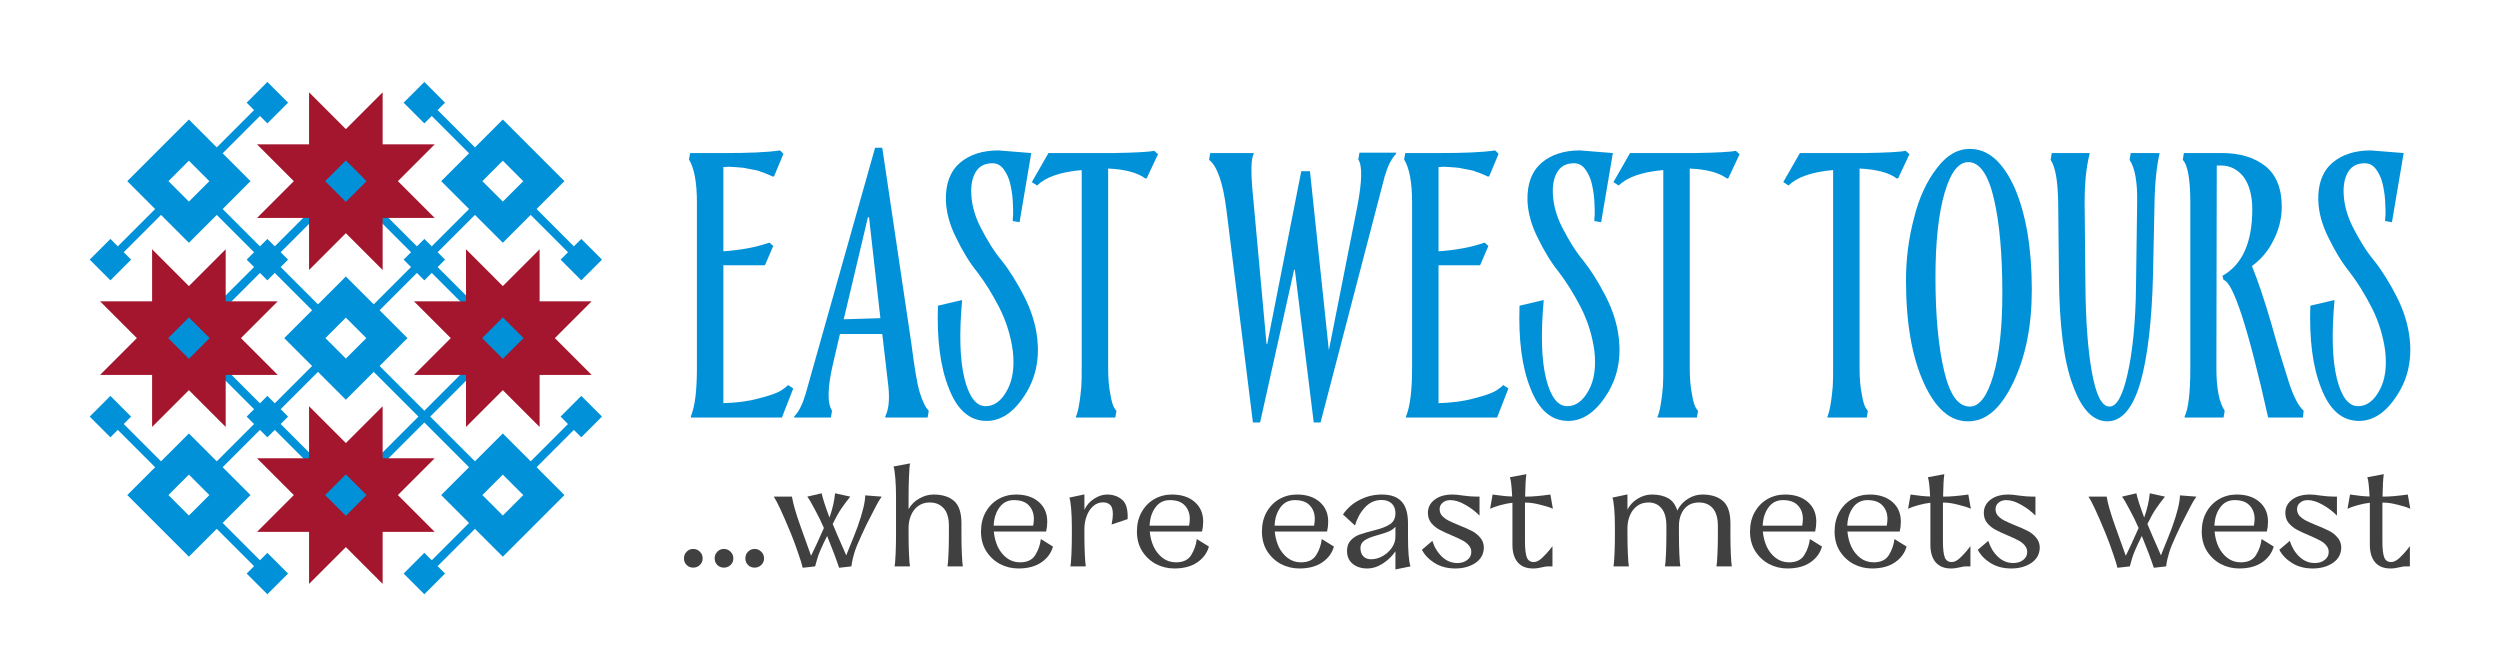 <svg width="244" height="64" viewBox="0 0 244 64" fill="none" xmlns="http://www.w3.org/2000/svg">
<g clip-path="url(#clip0_9531_5923)">
<path d="M18.149 32.713L33.468 17.394L34.042 17.968L18.723 33.287L18.149 32.713Z" fill="#0091D9"/>
<path d="M31.531 31.35L19.895 19.714L20.469 19.14L32.105 30.776L31.531 31.35Z" fill="#0091D9"/>
<path d="M48.788 33.287L33.468 17.968L34.042 17.394L49.362 32.713L48.788 33.287Z" fill="#0091D9"/>
<path d="M18.723 32.713L34.042 48.032L33.468 48.606L18.148 33.287L18.723 32.713Z" fill="#0091D9"/>
<path d="M20.782 50.092L26.382 55.692L25.808 56.266L20.209 50.667L20.782 50.092Z" fill="#0091D9"/>
<path d="M11.063 40.373L17.064 46.374L16.49 46.948L10.489 40.947L11.063 40.373Z" fill="#0091D9"/>
<path d="M32.017 35.312L20.748 46.581L20.174 46.007L31.443 34.738L32.017 35.312Z" fill="#0091D9"/>
<path d="M49.361 33.287L34.042 48.606L33.468 48.032L48.787 32.713L49.361 33.287Z" fill="#0091D9"/>
<path fill-rule="evenodd" clip-rule="evenodd" d="M12.422 48.319L18.436 54.333L24.449 48.319L18.436 42.305L12.422 48.319ZM16.439 48.319L18.436 50.316L20.432 48.319L18.436 46.323L16.439 48.319Z" fill="#0091D9"/>
<path fill-rule="evenodd" clip-rule="evenodd" d="M37.346 56.989V51.911H42.425L38.834 48.319L42.425 44.728H37.346V39.65L33.755 43.241L30.164 39.65V44.728H25.085L28.676 48.319L25.085 51.911H30.164V56.989L33.755 53.398L37.346 56.989Z" fill="#A3162D"/>
<path d="M36.078 34.75L47.324 45.996L46.75 46.57L35.505 35.324L36.078 34.75Z" fill="#0091D9"/>
<path fill-rule="evenodd" clip-rule="evenodd" d="M37.346 9.011V14.089H42.425L38.834 17.681L42.425 21.272H37.346V26.351L33.755 22.759L30.164 26.351V21.272H25.085L28.677 17.681L25.085 14.089H30.164V9.011L33.755 12.602L37.346 9.011Z" fill="#A3162D"/>
<path fill-rule="evenodd" clip-rule="evenodd" d="M22.027 24.33V29.409H27.106L23.515 33L27.106 36.591H22.027V41.67L18.436 38.079L14.845 41.67V36.591H9.766L13.357 33L9.766 29.409H14.845V24.33L18.436 27.922L22.027 24.33Z" fill="#A3162D"/>
<path d="M35.681 30.5L46.687 19.494L47.261 20.068L36.255 31.074L35.681 30.5Z" fill="#0091D9"/>
<path fill-rule="evenodd" clip-rule="evenodd" d="M45.483 24.33V29.409H40.405L43.996 33L40.405 36.591H45.483V41.67L49.075 38.079L52.666 41.67V36.591H57.745L54.153 33L57.745 29.409H52.666V24.33L49.075 27.922L45.483 24.33Z" fill="#A3162D"/>
<path fill-rule="evenodd" clip-rule="evenodd" d="M27.741 33L33.755 26.986L39.769 33L33.755 39.014L27.741 33ZM31.759 33L33.755 31.003L35.752 33L33.755 34.997L31.759 33Z" fill="#0091D9"/>
<path d="M51.171 19.203L57.021 25.053L56.447 25.628L50.597 19.777L51.171 19.203Z" fill="#0091D9"/>
<path d="M41.702 9.734L47.324 15.356L46.75 15.931L41.128 10.308L41.702 9.734Z" fill="#0091D9"/>
<path d="M26.383 10.308L21.286 15.405L20.712 14.831L25.809 9.734L26.383 10.308Z" fill="#0091D9"/>
<path d="M16.003 20.688L11.063 25.628L10.489 25.053L15.429 20.114L16.003 20.688Z" fill="#0091D9"/>
<path d="M57.021 40.947L51.79 46.178L51.216 45.604L56.447 40.373L57.021 40.947Z" fill="#0091D9"/>
<path d="M47.136 50.832L41.702 56.266L41.128 55.692L46.562 50.258L47.136 50.832Z" fill="#0091D9"/>
<path fill-rule="evenodd" clip-rule="evenodd" d="M55.088 48.319L49.074 54.333L43.06 48.319L49.074 42.305L55.088 48.319ZM51.071 48.319L49.074 50.316L47.078 48.319L49.074 46.323L51.071 48.319Z" fill="#0091D9"/>
<path fill-rule="evenodd" clip-rule="evenodd" d="M12.422 17.681L18.436 11.666L24.45 17.681L18.436 23.695L12.422 17.681ZM16.439 17.681L18.436 15.684L20.432 17.681L18.436 19.677L16.439 17.681Z" fill="#0091D9"/>
<path fill-rule="evenodd" clip-rule="evenodd" d="M55.088 17.681L49.075 11.666L43.06 17.681L49.075 23.695L55.088 17.681ZM51.071 17.681L49.075 15.684L47.078 17.681L49.075 19.677L51.071 17.681Z" fill="#0091D9"/>
<path d="M51.096 33L49.075 30.979L47.054 33L49.075 35.021L51.096 33Z" fill="#0091D9"/>
<path d="M35.776 17.681L33.755 15.66L31.734 17.681L33.755 19.702L35.776 17.681Z" fill="#0091D9"/>
<path d="M20.457 33L18.436 30.979L16.415 33L18.436 35.021L20.457 33Z" fill="#0091D9"/>
<path d="M35.776 48.32L33.755 46.299L31.734 48.32L33.755 50.341L35.776 48.32Z" fill="#0091D9"/>
<path d="M28.116 40.66L26.095 38.639L24.074 40.66L26.095 42.681L28.116 40.66Z" fill="#0091D9"/>
<path d="M28.116 25.34L26.096 23.32L24.075 25.34L26.096 27.361L28.116 25.34Z" fill="#0091D9"/>
<path d="M43.436 25.34L41.415 23.32L39.394 25.34L41.415 27.361L43.436 25.34Z" fill="#0091D9"/>
<path d="M28.116 55.979L26.095 53.958L24.074 55.979L26.095 58L28.116 55.979Z" fill="#0091D9"/>
<path d="M12.797 40.66L10.776 38.639L8.755 40.66L10.776 42.681L12.797 40.66Z" fill="#0091D9"/>
<path d="M12.797 25.34L10.776 23.32L8.755 25.34L10.776 27.361L12.797 25.34Z" fill="#0091D9"/>
<path d="M28.117 10.021L26.096 8L24.075 10.021L26.096 12.042L28.117 10.021Z" fill="#0091D9"/>
<path d="M43.436 10.021L41.415 8L39.394 10.021L41.415 12.042L43.436 10.021Z" fill="#0091D9"/>
<path d="M58.755 25.34L56.734 23.32L54.713 25.34L56.734 27.361L58.755 25.34Z" fill="#0091D9"/>
<path d="M58.755 40.66L56.734 38.639L54.713 40.66L56.734 42.681L58.755 40.66Z" fill="#0091D9"/>
<path d="M43.435 55.979L41.415 53.958L39.394 55.979L41.415 58L43.435 55.979Z" fill="#0091D9"/>
</g>
<path d="M76.316 40.75H67.429V40.64C67.835 39.644 68.019 38.096 68.019 35.92V19.732C68.019 17.814 67.761 16.413 67.245 15.565L67.356 14.938H70.711C73.108 14.938 74.915 14.864 76.132 14.68L76.464 15.012L75.542 17.224H75.394L75.247 17.151C75.173 17.114 75.099 17.077 74.989 17.04C74.878 17.003 74.731 16.929 74.546 16.856C74.362 16.819 74.214 16.745 74.03 16.671C73.846 16.634 73.588 16.561 73.329 16.524C73.071 16.487 72.813 16.413 72.555 16.376C72.297 16.339 71.965 16.339 71.633 16.302C71.301 16.266 70.933 16.266 70.601 16.302V24.526C72.223 24.415 73.735 24.157 75.099 23.677L75.468 24.009L74.657 25.89H70.601V39.349C71.891 39.312 73.071 39.165 74.104 38.87C75.136 38.612 75.837 38.354 76.206 38.132C76.537 37.911 76.796 37.727 76.906 37.579L77.422 37.911L76.316 40.75Z" fill="#0091D9"/>
<path d="M86.699 37.653L86.109 32.601H81.979L81.315 35.441C80.762 37.8 80.725 39.349 81.205 40.087L81.094 40.75H77.517V40.64C77.96 40.197 78.328 39.46 78.623 38.464L85.408 14.422H86.109L88.948 33.523C89.243 35.846 89.501 37.432 89.76 38.28C90.018 39.128 90.313 39.755 90.645 40.087L90.534 40.75H86.404V40.64C86.736 39.976 86.847 38.98 86.699 37.653ZM84.818 21.207H84.708L82.348 31.163L85.925 31.052L84.818 21.207Z" fill="#0091D9"/>
<path d="M91.543 29.835L93.903 29.282C93.608 32.564 93.682 35.109 94.125 36.916C94.567 38.722 95.268 39.644 96.19 39.644C97.038 39.644 97.738 39.128 98.291 38.096C98.845 37.1 99.029 35.809 98.845 34.224C98.66 32.859 98.255 31.458 97.554 30.057C96.853 28.692 96.116 27.512 95.378 26.554C94.604 25.595 93.94 24.489 93.313 23.198C92.686 21.944 92.355 20.727 92.318 19.547C92.281 17.962 92.723 16.745 93.682 15.897C94.641 15.086 95.895 14.68 97.443 14.68L100.651 14.938L99.508 21.686L98.845 21.576C98.845 21.428 98.845 21.207 98.882 20.949C98.882 20.691 98.882 20.248 98.845 19.584C98.808 18.957 98.697 18.367 98.587 17.888C98.476 17.409 98.255 16.929 97.96 16.524C97.665 16.118 97.296 15.934 96.853 15.934C96.153 15.934 95.636 16.192 95.305 16.671C94.973 17.151 94.788 17.814 94.788 18.626C94.788 19.769 95.083 20.986 95.71 22.202C96.337 23.419 97.001 24.526 97.775 25.447C98.513 26.369 99.25 27.549 99.951 28.914C100.651 30.278 101.094 31.679 101.241 33.081C101.463 35.145 101.057 36.989 99.988 38.612C98.918 40.271 97.665 41.082 96.3 41.082C94.641 41.082 93.424 40.013 92.613 37.911C91.765 35.809 91.433 33.117 91.543 29.835Z" fill="#0091D9"/>
<path d="M102.329 14.938H108.634C110.847 14.901 112.174 14.828 112.654 14.717L113.022 15.049L111.916 17.409H111.769C111.031 16.856 109.814 16.524 108.155 16.45V35.92C108.155 36.952 108.229 37.8 108.376 38.501C108.487 39.202 108.634 39.607 108.745 39.792C108.856 39.976 108.929 40.087 108.966 40.087L108.856 40.75H105.021V40.64L105.094 40.455C105.131 40.308 105.205 40.124 105.242 39.902C105.279 39.681 105.352 39.386 105.389 39.054C105.426 38.722 105.5 38.28 105.537 37.727C105.574 37.174 105.574 36.584 105.574 35.92V16.598C103.472 16.782 102.034 17.298 101.222 18.109L100.706 17.777L102.329 14.938Z" fill="#0091D9"/>
<path d="M118.007 15.602L118.117 14.938H122.358V15.049C122.1 15.454 122.063 16.782 122.284 19.031L123.612 33.56H123.685L127.004 16.708H127.852L129.696 34.187L132.462 20.211C132.941 17.741 132.978 16.192 132.572 15.565L132.683 14.901H136.26V15.012C135.817 15.454 135.448 16.192 135.153 17.188L128.885 41.23H128.221L126.377 26.332H126.303L122.985 41.23H122.284L119.703 20.506C119.371 17.814 118.781 16.192 118.007 15.602Z" fill="#0091D9"/>
<path d="M146.116 40.75H137.229V40.64C137.634 39.644 137.819 38.096 137.819 35.92V19.732C137.819 17.814 137.561 16.413 137.044 15.565L137.155 14.938H140.511C142.907 14.938 144.714 14.864 145.931 14.68L146.263 15.012L145.341 17.224H145.194L145.046 17.151C144.972 17.114 144.899 17.077 144.788 17.04C144.677 17.003 144.53 16.929 144.346 16.856C144.161 16.819 144.014 16.745 143.829 16.671C143.645 16.634 143.387 16.561 143.129 16.524C142.871 16.487 142.612 16.413 142.354 16.376C142.096 16.339 141.764 16.339 141.432 16.302C141.101 16.266 140.732 16.266 140.4 16.302V24.526C142.022 24.415 143.534 24.157 144.899 23.677L145.267 24.009L144.456 25.89H140.4V39.349C141.691 39.312 142.871 39.165 143.903 38.87C144.936 38.612 145.636 38.354 146.005 38.132C146.337 37.911 146.595 37.727 146.706 37.579L147.222 37.911L146.116 40.75Z" fill="#0091D9"/>
<path d="M148.307 29.835L150.667 29.282C150.372 32.564 150.446 35.109 150.888 36.916C151.331 38.722 152.031 39.644 152.953 39.644C153.801 39.644 154.502 39.128 155.055 38.096C155.608 37.1 155.793 35.809 155.608 34.224C155.424 32.859 155.018 31.458 154.318 30.057C153.617 28.692 152.879 27.512 152.142 26.554C151.368 25.595 150.704 24.489 150.077 23.198C149.45 21.944 149.118 20.727 149.081 19.547C149.045 17.962 149.487 16.745 150.446 15.897C151.404 15.086 152.658 14.68 154.207 14.68L157.415 14.938L156.272 21.686L155.608 21.576C155.608 21.428 155.608 21.207 155.645 20.949C155.645 20.691 155.645 20.248 155.608 19.584C155.571 18.957 155.461 18.367 155.35 17.888C155.239 17.409 155.018 16.929 154.723 16.524C154.428 16.118 154.059 15.934 153.617 15.934C152.916 15.934 152.4 16.192 152.068 16.671C151.736 17.151 151.552 17.814 151.552 18.626C151.552 19.769 151.847 20.986 152.474 22.202C153.101 23.419 153.764 24.526 154.539 25.447C155.276 26.369 156.014 27.549 156.714 28.914C157.415 30.278 157.858 31.679 158.005 33.081C158.226 35.145 157.821 36.989 156.751 38.612C155.682 40.271 154.428 41.082 153.064 41.082C151.404 41.082 150.188 40.013 149.376 37.911C148.528 35.809 148.196 33.117 148.307 29.835Z" fill="#0091D9"/>
<path d="M159.092 14.938H165.398C167.61 14.901 168.938 14.828 169.417 14.717L169.786 15.049L168.68 17.409H168.532C167.795 16.856 166.578 16.524 164.919 16.45V35.92C164.919 36.952 164.992 37.8 165.14 38.501C165.25 39.202 165.398 39.607 165.509 39.792C165.619 39.976 165.693 40.087 165.73 40.087L165.619 40.75H161.784V40.64L161.858 40.455C161.895 40.308 161.969 40.124 162.005 39.902C162.042 39.681 162.116 39.386 162.153 39.054C162.19 38.722 162.264 38.28 162.3 37.727C162.337 37.174 162.337 36.584 162.337 35.92V16.598C160.235 16.782 158.797 17.298 157.986 18.109L157.47 17.777L159.092 14.938Z" fill="#0091D9"/>
<path d="M175.668 14.938H181.974C184.186 14.901 185.514 14.828 185.993 14.717L186.362 15.049L185.256 17.409H185.108C184.371 16.856 183.154 16.524 181.494 16.45V35.92C181.494 36.952 181.568 37.8 181.716 38.501C181.826 39.202 181.974 39.607 182.084 39.792C182.195 39.976 182.269 40.087 182.306 40.087L182.195 40.75H178.36V40.64L178.434 40.455C178.471 40.308 178.544 40.124 178.581 39.902C178.618 39.681 178.692 39.386 178.729 39.054C178.766 38.722 178.839 38.28 178.876 37.727C178.913 37.174 178.913 36.584 178.913 35.92V16.598C176.811 16.782 175.373 17.298 174.562 18.109L174.046 17.777L175.668 14.938Z" fill="#0091D9"/>
<path d="M186.025 27.365C186.025 25.263 186.283 23.272 186.799 21.317C187.278 19.363 188.016 17.741 189.011 16.45C189.97 15.159 191.039 14.533 192.256 14.533C194.063 14.533 195.501 15.823 196.644 18.367C197.751 20.949 198.304 24.267 198.304 28.287C198.304 31.79 197.714 34.777 196.497 37.321C195.28 39.865 193.842 41.119 192.109 41.119C190.376 41.156 188.901 39.902 187.758 37.358C186.615 34.85 186.025 31.532 186.025 27.365ZM195.428 28.619C195.428 24.894 195.169 21.834 194.616 19.437C194.063 17.04 193.215 15.823 192.109 15.823C191.15 15.823 190.376 16.819 189.786 18.847C189.196 20.875 188.901 23.641 188.901 27.07C188.901 30.868 189.196 33.892 189.749 36.215C190.302 38.538 191.113 39.681 192.256 39.681C193.178 39.681 193.953 38.685 194.543 36.657C195.133 34.629 195.428 31.974 195.428 28.619Z" fill="#0091D9"/>
<path d="M200.141 15.602L200.252 14.938H203.94V15.049C203.608 16.339 203.46 17.888 203.46 19.769L203.534 27.807C203.571 31.2 203.755 34.039 204.161 36.289C204.566 38.538 205.12 39.681 205.894 39.681C206.595 39.681 207.185 38.612 207.664 36.436C208.143 34.297 208.438 31.458 208.475 27.881L208.586 19.769C208.623 17.741 208.365 16.376 207.848 15.602L207.959 14.938H210.761V15.049C210.503 16.155 210.319 17.741 210.282 19.769L210.135 26.812C210.024 31.274 209.618 34.777 208.918 37.284C208.18 39.829 207.111 41.082 205.746 41.119C204.308 41.156 203.165 39.976 202.317 37.616C201.432 35.293 200.99 31.753 200.953 26.996L200.879 19.769C200.842 17.704 200.621 16.302 200.141 15.602Z" fill="#0091D9"/>
<path d="M219.786 25.964C220.376 27.402 221.003 29.282 221.666 31.532C222.293 33.818 222.883 35.699 223.363 37.211C223.842 38.722 224.358 39.681 224.837 40.087L224.764 40.75H221.371C219.417 31.974 217.942 27.512 217.02 27.328L216.909 26.922C218.864 25.816 219.823 23.641 219.823 20.433C219.823 19.068 219.528 18.036 218.974 17.261C218.384 16.524 217.647 16.155 216.799 16.155H216.356L216.319 35.92C216.319 37.874 216.578 39.276 217.131 40.087L217.02 40.75H213.222V40.64C213.591 39.902 213.775 38.317 213.775 35.92V19.769C213.775 17.483 213.517 16.081 213.038 15.602L213.148 14.938H216.873C218.569 14.938 219.97 15.344 221.076 16.192C222.146 17.04 222.699 18.367 222.699 20.174C222.699 21.281 222.441 22.35 221.924 23.382C221.408 24.452 220.708 25.3 219.786 25.964Z" fill="#0091D9"/>
<path d="M225.489 29.835L227.849 29.282C227.554 32.564 227.627 35.109 228.07 36.916C228.512 38.722 229.213 39.644 230.135 39.644C230.983 39.644 231.684 39.128 232.237 38.096C232.79 37.1 232.974 35.809 232.79 34.224C232.605 32.859 232.2 31.458 231.499 30.057C230.799 28.692 230.061 27.512 229.324 26.554C228.549 25.595 227.885 24.489 227.259 23.198C226.632 21.944 226.3 20.727 226.263 19.547C226.226 17.962 226.669 16.745 227.627 15.897C228.586 15.086 229.84 14.68 231.389 14.68L234.597 14.938L233.454 21.686L232.79 21.576C232.79 21.428 232.79 21.207 232.827 20.949C232.827 20.691 232.827 20.248 232.79 19.584C232.753 18.957 232.642 18.367 232.532 17.888C232.421 17.409 232.2 16.929 231.905 16.524C231.61 16.118 231.241 15.934 230.799 15.934C230.098 15.934 229.582 16.192 229.25 16.671C228.918 17.151 228.734 17.814 228.734 18.626C228.734 19.769 229.029 20.986 229.655 22.202C230.282 23.419 230.946 24.526 231.72 25.447C232.458 26.369 233.195 27.549 233.896 28.914C234.597 30.278 235.039 31.679 235.187 33.081C235.408 35.145 235.002 36.989 233.933 38.612C232.864 40.271 231.61 41.082 230.245 41.082C228.586 41.082 227.369 40.013 226.558 37.911C225.71 35.809 225.378 33.117 225.489 29.835Z" fill="#0091D9"/>
<path d="M67.654 55.401C67.4 55.401 67.186 55.315 67.014 55.142C66.841 54.97 66.755 54.757 66.755 54.502C66.755 54.239 66.841 54.021 67.014 53.849C67.186 53.667 67.4 53.577 67.654 53.577C67.917 53.577 68.135 53.667 68.307 53.849C68.489 54.021 68.58 54.239 68.58 54.502C68.58 54.757 68.489 54.97 68.307 55.142C68.135 55.315 67.917 55.401 67.654 55.401ZM70.649 55.401C70.395 55.401 70.182 55.315 70.009 55.142C69.837 54.97 69.751 54.757 69.751 54.502C69.751 54.239 69.837 54.021 70.009 53.849C70.182 53.667 70.395 53.577 70.649 53.577C70.912 53.577 71.13 53.667 71.303 53.849C71.484 54.021 71.575 54.239 71.575 54.502C71.575 54.757 71.484 54.97 71.303 55.142C71.13 55.315 70.912 55.401 70.649 55.401ZM73.645 55.401C73.391 55.401 73.177 55.315 73.005 55.142C72.832 54.97 72.746 54.757 72.746 54.502C72.746 54.239 72.832 54.021 73.005 53.849C73.177 53.667 73.391 53.577 73.645 53.577C73.908 53.577 74.126 53.667 74.298 53.849C74.48 54.021 74.571 54.239 74.571 54.502C74.571 54.757 74.48 54.97 74.298 55.142C74.126 55.315 73.908 55.401 73.645 55.401Z" fill="#404040"/>
<path d="M86.051 48.471C85.869 48.725 85.678 49.042 85.479 49.424C85.279 49.796 84.989 50.363 84.607 51.126L84.444 51.466L84.063 52.283C83.736 52.982 83.513 53.531 83.395 53.931C83.277 54.321 83.2 54.625 83.164 54.843C83.137 55.052 83.114 55.197 83.096 55.279L81.898 55.415C81.625 54.589 81.235 53.554 80.727 52.31C80.227 53.3 79.91 54.031 79.773 54.502C79.646 54.965 79.574 55.224 79.556 55.279L78.344 55.415C78.298 55.179 78.162 54.734 77.935 54.08C77.717 53.427 77.477 52.773 77.214 52.12C76.76 51.021 76.41 50.213 76.165 49.696C75.92 49.169 75.707 48.761 75.525 48.471H77.295C77.404 49.151 77.681 50.114 78.126 51.357L79.161 54.244C79.469 53.627 79.887 52.723 80.413 51.534C80.159 50.944 79.869 50.35 79.542 49.751C79.224 49.142 78.975 48.716 78.793 48.471L80.196 48.144C80.232 48.343 80.318 48.657 80.454 49.083C80.591 49.51 80.758 49.986 80.958 50.513C81.258 49.66 81.439 48.87 81.503 48.144L82.987 48.471C82.669 48.861 82.374 49.256 82.102 49.655C81.839 50.045 81.562 50.54 81.271 51.139C81.58 51.893 81.916 52.673 82.279 53.481L82.592 54.203L82.864 53.522C83.173 52.778 83.445 52.092 83.681 51.466C84.19 50.041 84.444 49.002 84.444 48.348L86.051 48.471Z" fill="#404040"/>
<path d="M92.476 55.279C92.512 55.079 92.544 54.684 92.571 54.094C92.599 53.495 92.612 52.891 92.612 52.283V51.33C92.612 50.558 92.444 49.986 92.108 49.614C91.772 49.233 91.314 49.042 90.733 49.042C90.297 49.042 89.921 49.16 89.603 49.396C89.294 49.623 89.063 49.928 88.909 50.309C88.754 50.681 88.677 51.085 88.677 51.521V52.283C88.677 52.891 88.691 53.495 88.718 54.094C88.745 54.684 88.777 55.079 88.813 55.279H87.316C87.352 55.079 87.384 54.684 87.411 54.094C87.438 53.495 87.452 52.891 87.452 52.283V48.43C87.452 47.822 87.429 47.236 87.384 46.673C87.338 46.101 87.279 45.72 87.207 45.529L88.813 45.23C88.777 45.439 88.745 45.865 88.718 46.51C88.691 47.145 88.677 47.785 88.677 48.43V49.696C88.913 49.26 89.258 48.915 89.712 48.661C90.166 48.398 90.633 48.266 91.114 48.266C91.968 48.266 92.635 48.475 93.116 48.893C93.597 49.31 93.838 50.041 93.838 51.085V52.283C93.838 52.891 93.851 53.495 93.879 54.094C93.906 54.684 93.938 55.079 93.974 55.279H92.476Z" fill="#404040"/>
<path d="M102.771 53.345C102.598 53.971 102.222 54.484 101.641 54.884C101.06 55.283 100.311 55.483 99.394 55.483C98.758 55.483 98.159 55.338 97.597 55.047C97.043 54.748 96.594 54.325 96.249 53.781C95.913 53.236 95.745 52.601 95.745 51.875C95.745 51.166 95.895 50.54 96.194 49.995C96.503 49.442 96.916 49.015 97.433 48.716C97.96 48.416 98.536 48.266 99.162 48.266C100.088 48.266 100.828 48.507 101.382 48.988C101.936 49.469 102.212 50.109 102.212 50.908C102.212 51.235 102.176 51.557 102.104 51.875H96.998C97.043 52.401 97.17 52.896 97.379 53.359C97.597 53.813 97.892 54.18 98.264 54.462C98.636 54.743 99.067 54.884 99.557 54.884C100.256 54.884 100.751 54.648 101.041 54.176C101.341 53.695 101.523 53.173 101.586 52.61L102.771 53.345ZM98.958 48.811C98.359 48.811 97.887 49.051 97.542 49.533C97.197 50.005 97.011 50.595 96.984 51.303H100.837C100.883 51.048 100.905 50.831 100.905 50.649C100.905 50.114 100.742 49.673 100.415 49.328C100.097 48.983 99.612 48.811 98.958 48.811Z" fill="#404040"/>
<path d="M108.057 48.266C108.629 48.266 109.114 48.434 109.514 48.77C109.913 49.097 110.095 49.728 110.058 50.663L108.492 51.194C108.574 50.785 108.615 50.449 108.615 50.186C108.615 49.732 108.524 49.428 108.343 49.274C108.17 49.111 107.943 49.029 107.662 49.029C107.29 49.029 106.963 49.156 106.681 49.41C106.409 49.655 106.2 49.977 106.055 50.377C105.91 50.776 105.837 51.194 105.837 51.63V52.283C105.837 52.891 105.851 53.495 105.878 54.094C105.905 54.684 105.937 55.079 105.973 55.279H104.476C104.512 55.079 104.544 54.684 104.571 54.094C104.598 53.495 104.612 52.891 104.612 52.283V51.466C104.612 50.767 104.589 50.154 104.544 49.628C104.498 49.101 104.439 48.747 104.367 48.566L105.837 48.253V49.751C106.055 49.297 106.373 48.938 106.79 48.675C107.208 48.402 107.63 48.266 108.057 48.266Z" fill="#404040"/>
<path d="M117.99 53.345C117.817 53.971 117.44 54.484 116.859 54.884C116.278 55.283 115.53 55.483 114.613 55.483C113.977 55.483 113.378 55.338 112.815 55.047C112.262 54.748 111.812 54.325 111.467 53.781C111.131 53.236 110.964 52.601 110.964 51.875C110.964 51.166 111.113 50.54 111.413 49.995C111.722 49.442 112.135 49.015 112.652 48.716C113.178 48.416 113.755 48.266 114.381 48.266C115.307 48.266 116.047 48.507 116.601 48.988C117.154 49.469 117.431 50.109 117.431 50.908C117.431 51.235 117.395 51.557 117.322 51.875H112.216C112.262 52.401 112.389 52.896 112.598 53.359C112.815 53.813 113.11 54.18 113.483 54.462C113.855 54.743 114.286 54.884 114.776 54.884C115.475 54.884 115.97 54.648 116.26 54.176C116.56 53.695 116.741 53.173 116.805 52.61L117.99 53.345ZM114.177 48.811C113.578 48.811 113.106 49.051 112.761 49.533C112.416 50.005 112.23 50.595 112.203 51.303H116.056C116.101 51.048 116.124 50.831 116.124 50.649C116.124 50.114 115.961 49.673 115.634 49.328C115.316 48.983 114.831 48.811 114.177 48.811Z" fill="#404040"/>
<path d="M130.19 53.345C130.017 53.971 129.641 54.484 129.06 54.884C128.479 55.283 127.73 55.483 126.813 55.483C126.178 55.483 125.579 55.338 125.016 55.047C124.462 54.748 124.013 54.325 123.668 53.781C123.332 53.236 123.164 52.601 123.164 51.875C123.164 51.166 123.314 50.54 123.613 49.995C123.922 49.442 124.335 49.015 124.852 48.716C125.379 48.416 125.955 48.266 126.582 48.266C127.507 48.266 128.247 48.507 128.801 48.988C129.355 49.469 129.632 50.109 129.632 50.908C129.632 51.235 129.595 51.557 129.523 51.875H124.417C124.462 52.401 124.589 52.896 124.798 53.359C125.016 53.813 125.311 54.18 125.683 54.462C126.055 54.743 126.486 54.884 126.976 54.884C127.675 54.884 128.17 54.648 128.461 54.176C128.76 53.695 128.942 53.173 129.005 52.61L130.19 53.345ZM126.377 48.811C125.778 48.811 125.306 49.051 124.961 49.533C124.616 50.005 124.43 50.595 124.403 51.303H128.256C128.302 51.048 128.324 50.831 128.324 50.649C128.324 50.114 128.161 49.673 127.834 49.328C127.517 48.983 127.031 48.811 126.377 48.811Z" fill="#404040"/>
<path d="M136.194 53.808C135.868 54.289 135.454 54.689 134.955 55.006C134.465 55.324 133.957 55.483 133.43 55.483C132.867 55.483 132.4 55.333 132.028 55.034C131.656 54.734 131.469 54.312 131.469 53.767C131.469 53.331 131.592 52.987 131.837 52.732C132.091 52.469 132.377 52.283 132.695 52.174C133.022 52.056 133.507 51.915 134.152 51.752C134.815 51.589 135.318 51.394 135.663 51.166C136.017 50.931 136.194 50.572 136.194 50.091C136.194 49.682 136.072 49.365 135.827 49.138C135.582 48.911 135.255 48.797 134.846 48.797C134.202 48.797 133.657 49.042 133.212 49.533C132.768 50.014 132.445 50.599 132.246 51.289L131.075 50.213C131.492 49.596 132.037 49.12 132.709 48.784C133.38 48.439 134.102 48.266 134.874 48.266C135.727 48.266 136.362 48.489 136.78 48.934C137.206 49.369 137.42 50.086 137.42 51.085V52.283C137.42 53.808 137.501 54.807 137.665 55.279L136.194 55.578V53.808ZM133.825 54.584C134.197 54.584 134.565 54.484 134.928 54.285C135.3 54.076 135.604 53.804 135.84 53.468C136.076 53.123 136.194 52.764 136.194 52.392V51.412C136.04 51.593 135.831 51.743 135.568 51.861C135.305 51.97 135.041 52.061 134.778 52.133C134.524 52.206 134.356 52.256 134.274 52.283C133.793 52.419 133.421 52.578 133.158 52.76C132.904 52.941 132.777 53.191 132.777 53.508C132.786 53.844 132.881 54.108 133.063 54.298C133.244 54.489 133.498 54.584 133.825 54.584Z" fill="#404040"/>
<path d="M142.033 55.483C141.262 55.483 140.59 55.306 140.018 54.952C139.455 54.598 139.042 54.167 138.779 53.658L139.8 52.787C139.991 53.404 140.304 53.922 140.74 54.339C141.175 54.748 141.675 54.952 142.237 54.952C142.628 54.952 142.95 54.852 143.204 54.652C143.467 54.453 143.599 54.194 143.599 53.876C143.599 53.622 143.513 53.4 143.34 53.209C143.177 53.018 142.968 52.859 142.714 52.732C142.46 52.596 142.119 52.437 141.693 52.256C141.194 52.047 140.785 51.856 140.467 51.684C140.159 51.511 139.895 51.294 139.678 51.03C139.469 50.758 139.364 50.436 139.364 50.064C139.364 49.528 139.582 49.097 140.018 48.77C140.454 48.434 141.039 48.266 141.774 48.266C142.047 48.266 142.374 48.298 142.755 48.362C143.281 48.434 143.749 48.471 144.157 48.471H144.402V50.322C144.003 49.914 143.536 49.56 143 49.26C142.473 48.961 141.992 48.811 141.557 48.811C141.239 48.811 140.985 48.897 140.794 49.07C140.604 49.233 140.508 49.442 140.508 49.696C140.508 49.95 140.59 50.168 140.753 50.35C140.926 50.531 141.135 50.685 141.38 50.812C141.634 50.94 141.983 51.094 142.428 51.276C142.927 51.475 143.336 51.657 143.654 51.82C143.971 51.983 144.239 52.197 144.457 52.46C144.684 52.714 144.806 53.027 144.825 53.4C144.825 54.053 144.552 54.566 144.008 54.938C143.472 55.301 142.814 55.483 142.033 55.483Z" fill="#404040"/>
<path d="M149.696 54.856C149.96 54.856 150.236 54.716 150.527 54.434C150.826 54.144 151.058 53.894 151.221 53.686C151.394 53.468 151.494 53.341 151.521 53.304V55.279H151.072C150.935 55.279 150.758 55.306 150.54 55.36C150.386 55.397 150.245 55.424 150.118 55.442C150 55.469 149.837 55.483 149.628 55.483C148.966 55.483 148.462 55.279 148.117 54.87C147.781 54.462 147.613 53.894 147.613 53.168V49.07C147.268 49.106 146.878 49.183 146.442 49.301C146.015 49.419 145.679 49.537 145.434 49.655L145.679 48.266C146.46 48.384 147.096 48.448 147.586 48.457C147.568 48.039 147.54 47.658 147.504 47.313C147.468 46.959 147.422 46.714 147.368 46.578L148.975 46.278C148.911 46.678 148.87 47.408 148.852 48.471H148.934C149.551 48.471 150.345 48.402 151.317 48.266L151.562 49.655C151.271 49.519 150.858 49.387 150.323 49.26C149.787 49.124 149.347 49.056 149.002 49.056H148.838V52.814C148.838 53.559 148.897 54.085 149.015 54.394C149.133 54.702 149.36 54.856 149.696 54.856Z" fill="#404040"/>
<path d="M167.528 55.279C167.564 55.079 167.596 54.684 167.623 54.094C167.65 53.495 167.664 52.891 167.664 52.283V51.33C167.664 50.567 167.5 49.995 167.174 49.614C166.847 49.233 166.398 49.042 165.826 49.042C165.199 49.042 164.714 49.26 164.369 49.696C164.033 50.132 163.865 50.681 163.865 51.344V52.283C163.865 52.891 163.879 53.495 163.906 54.094C163.933 54.684 163.965 55.079 164.001 55.279H162.503C162.54 55.079 162.571 54.684 162.599 54.094C162.626 53.495 162.639 52.891 162.639 52.283V51.33C162.639 50.567 162.481 49.995 162.163 49.614C161.854 49.233 161.428 49.042 160.883 49.042C160.447 49.042 160.075 49.16 159.766 49.396C159.458 49.632 159.226 49.941 159.072 50.322C158.918 50.704 158.84 51.103 158.84 51.521V52.283C158.84 52.891 158.854 53.495 158.881 54.094C158.909 54.684 158.94 55.079 158.977 55.279H157.479C157.515 55.079 157.547 54.684 157.574 54.094C157.601 53.495 157.615 52.891 157.615 52.283V51.466C157.615 50.767 157.592 50.154 157.547 49.628C157.502 49.101 157.443 48.747 157.37 48.566L158.84 48.253V49.737C159.067 49.292 159.399 48.938 159.834 48.675C160.279 48.402 160.738 48.266 161.21 48.266C161.845 48.266 162.376 48.384 162.803 48.62C163.229 48.856 163.529 49.26 163.701 49.832C163.947 49.342 164.292 48.961 164.736 48.688C165.181 48.407 165.653 48.266 166.152 48.266C167.006 48.266 167.673 48.475 168.154 48.893C168.644 49.31 168.889 50.041 168.889 51.085V52.283C168.889 52.891 168.903 53.495 168.93 54.094C168.957 54.684 168.989 55.079 169.025 55.279H167.528Z" fill="#404040"/>
<path d="M177.827 53.345C177.655 53.971 177.278 54.484 176.697 54.884C176.116 55.283 175.367 55.483 174.451 55.483C173.815 55.483 173.216 55.338 172.653 55.047C172.1 54.748 171.65 54.325 171.305 53.781C170.969 53.236 170.802 52.601 170.802 51.875C170.802 51.166 170.951 50.54 171.251 49.995C171.559 49.442 171.973 49.015 172.49 48.716C173.016 48.416 173.593 48.266 174.219 48.266C175.145 48.266 175.885 48.507 176.439 48.988C176.992 49.469 177.269 50.109 177.269 50.908C177.269 51.235 177.233 51.557 177.16 51.875H172.054C172.1 52.401 172.227 52.896 172.435 53.359C172.653 53.813 172.948 54.18 173.321 54.462C173.693 54.743 174.124 54.884 174.614 54.884C175.313 54.884 175.808 54.648 176.098 54.176C176.398 53.695 176.579 53.173 176.643 52.61L177.827 53.345ZM174.015 48.811C173.416 48.811 172.944 49.051 172.599 49.533C172.254 50.005 172.068 50.595 172.041 51.303H175.894C175.939 51.048 175.962 50.831 175.962 50.649C175.962 50.114 175.799 49.673 175.472 49.328C175.154 48.983 174.669 48.811 174.015 48.811Z" fill="#404040"/>
<path d="M186.082 53.345C185.909 53.971 185.533 54.484 184.952 54.884C184.371 55.283 183.622 55.483 182.705 55.483C182.07 55.483 181.47 55.338 180.908 55.047C180.354 54.748 179.905 54.325 179.56 53.781C179.224 53.236 179.056 52.601 179.056 51.875C179.056 51.166 179.206 50.54 179.505 49.995C179.814 49.442 180.227 49.015 180.744 48.716C181.271 48.416 181.847 48.266 182.473 48.266C183.399 48.266 184.139 48.507 184.693 48.988C185.247 49.469 185.523 50.109 185.523 50.908C185.523 51.235 185.487 51.557 185.415 51.875H180.308C180.354 52.401 180.481 52.896 180.69 53.359C180.908 53.813 181.203 54.18 181.575 54.462C181.947 54.743 182.378 54.884 182.868 54.884C183.567 54.884 184.062 54.648 184.353 54.176C184.652 53.695 184.834 53.173 184.897 52.61L186.082 53.345ZM182.269 48.811C181.67 48.811 181.198 49.051 180.853 49.533C180.508 50.005 180.322 50.595 180.295 51.303H184.148C184.194 51.048 184.216 50.831 184.216 50.649C184.216 50.114 184.053 49.673 183.726 49.328C183.408 48.983 182.923 48.811 182.269 48.811Z" fill="#404040"/>
<path d="M190.489 54.856C190.752 54.856 191.029 54.716 191.32 54.434C191.619 54.144 191.851 53.894 192.014 53.686C192.187 53.468 192.286 53.341 192.314 53.304V55.279H191.864C191.728 55.279 191.551 55.306 191.333 55.36C191.179 55.397 191.038 55.424 190.911 55.442C190.793 55.469 190.63 55.483 190.421 55.483C189.758 55.483 189.255 55.279 188.91 54.87C188.574 54.462 188.406 53.894 188.406 53.168V49.07C188.061 49.106 187.671 49.183 187.235 49.301C186.808 49.419 186.472 49.537 186.227 49.655L186.472 48.266C187.253 48.384 187.888 48.448 188.379 48.457C188.36 48.039 188.333 47.658 188.297 47.313C188.261 46.959 188.215 46.714 188.161 46.578L189.767 46.278C189.704 46.678 189.663 47.408 189.645 48.471H189.727C190.344 48.471 191.138 48.402 192.109 48.266L192.354 49.655C192.064 49.519 191.651 49.387 191.115 49.26C190.58 49.124 190.14 49.056 189.795 49.056H189.631V52.814C189.631 53.559 189.69 54.085 189.808 54.394C189.926 54.702 190.153 54.856 190.489 54.856Z" fill="#404040"/>
<path d="M196.29 55.483C195.518 55.483 194.846 55.306 194.274 54.952C193.712 54.598 193.299 54.167 193.035 53.658L194.057 52.787C194.247 53.404 194.56 53.922 194.996 54.339C195.432 54.748 195.931 54.952 196.494 54.952C196.884 54.952 197.206 54.852 197.461 54.652C197.724 54.453 197.855 54.194 197.855 53.876C197.855 53.622 197.769 53.4 197.597 53.209C197.433 53.018 197.225 52.859 196.97 52.732C196.716 52.596 196.376 52.437 195.949 52.256C195.45 52.047 195.041 51.856 194.724 51.684C194.415 51.511 194.152 51.294 193.934 51.03C193.725 50.758 193.621 50.436 193.621 50.064C193.621 49.528 193.839 49.097 194.274 48.77C194.71 48.434 195.296 48.266 196.031 48.266C196.303 48.266 196.63 48.298 197.011 48.362C197.538 48.434 198.005 48.471 198.414 48.471H198.659V50.322C198.259 49.914 197.792 49.56 197.256 49.26C196.73 48.961 196.249 48.811 195.813 48.811C195.495 48.811 195.241 48.897 195.05 49.07C194.86 49.233 194.765 49.442 194.765 49.696C194.765 49.95 194.846 50.168 195.01 50.35C195.182 50.531 195.391 50.685 195.636 50.812C195.89 50.94 196.24 51.094 196.684 51.276C197.184 51.475 197.592 51.657 197.91 51.82C198.228 51.983 198.495 52.197 198.713 52.46C198.94 52.714 199.063 53.027 199.081 53.4C199.081 54.053 198.809 54.566 198.264 54.938C197.728 55.301 197.07 55.483 196.29 55.483Z" fill="#404040"/>
<path d="M214.366 48.471C214.185 48.725 213.994 49.042 213.794 49.424C213.595 49.796 213.304 50.363 212.923 51.126L212.76 51.466L212.378 52.283C212.052 52.982 211.829 53.531 211.711 53.931C211.593 54.321 211.516 54.625 211.48 54.843C211.452 55.052 211.43 55.197 211.412 55.279L210.213 55.415C209.941 54.589 209.551 53.554 209.042 52.31C208.543 53.3 208.225 54.031 208.089 54.502C207.962 54.965 207.89 55.224 207.871 55.279L206.66 55.415C206.614 55.179 206.478 54.734 206.251 54.08C206.033 53.427 205.793 52.773 205.529 52.12C205.076 51.021 204.726 50.213 204.481 49.696C204.236 49.169 204.023 48.761 203.841 48.471H205.611C205.72 49.151 205.997 50.114 206.442 51.357L207.477 54.244C207.785 53.627 208.203 52.723 208.729 51.534C208.475 50.944 208.185 50.35 207.858 49.751C207.54 49.142 207.29 48.716 207.109 48.471L208.511 48.144C208.548 48.343 208.634 48.657 208.77 49.083C208.906 49.51 209.074 49.986 209.274 50.513C209.573 49.66 209.755 48.87 209.819 48.144L211.303 48.471C210.985 48.861 210.69 49.256 210.418 49.655C210.154 50.045 209.878 50.54 209.587 51.139C209.896 51.893 210.232 52.673 210.595 53.481L210.908 54.203L211.18 53.522C211.489 52.778 211.761 52.092 211.997 51.466C212.505 50.041 212.76 49.002 212.76 48.348L214.366 48.471Z" fill="#404040"/>
<path d="M221.915 53.345C221.742 53.971 221.366 54.484 220.785 54.884C220.204 55.283 219.455 55.483 218.538 55.483C217.903 55.483 217.303 55.338 216.741 55.047C216.187 54.748 215.738 54.325 215.393 53.781C215.057 53.236 214.889 52.601 214.889 51.875C214.889 51.166 215.039 50.54 215.338 49.995C215.647 49.442 216.06 49.015 216.577 48.716C217.104 48.416 217.68 48.266 218.306 48.266C219.232 48.266 219.972 48.507 220.526 48.988C221.08 49.469 221.357 50.109 221.357 50.908C221.357 51.235 221.32 51.557 221.248 51.875H216.141C216.187 52.401 216.314 52.896 216.523 53.359C216.741 53.813 217.036 54.18 217.408 54.462C217.78 54.743 218.211 54.884 218.701 54.884C219.4 54.884 219.895 54.648 220.186 54.176C220.485 53.695 220.667 53.173 220.73 52.61L221.915 53.345ZM218.102 48.811C217.503 48.811 217.031 49.051 216.686 49.533C216.341 50.005 216.155 50.595 216.128 51.303H219.981C220.027 51.048 220.049 50.831 220.049 50.649C220.049 50.114 219.886 49.673 219.559 49.328C219.241 48.983 218.756 48.811 218.102 48.811Z" fill="#404040"/>
<path d="M225.717 55.483C224.945 55.483 224.273 55.306 223.701 54.952C223.139 54.598 222.726 54.167 222.462 53.658L223.484 52.787C223.674 53.404 223.987 53.922 224.423 54.339C224.859 54.748 225.358 54.952 225.921 54.952C226.311 54.952 226.633 54.852 226.888 54.652C227.151 54.453 227.282 54.194 227.282 53.876C227.282 53.622 227.196 53.4 227.024 53.209C226.86 53.018 226.652 52.859 226.397 52.732C226.143 52.596 225.803 52.437 225.376 52.256C224.877 52.047 224.468 51.856 224.151 51.684C223.842 51.511 223.579 51.294 223.361 51.03C223.152 50.758 223.048 50.436 223.048 50.064C223.048 49.528 223.266 49.097 223.701 48.77C224.137 48.434 224.723 48.266 225.458 48.266C225.73 48.266 226.057 48.298 226.438 48.362C226.965 48.434 227.432 48.471 227.841 48.471H228.086V50.322C227.686 49.914 227.219 49.56 226.683 49.26C226.157 48.961 225.676 48.811 225.24 48.811C224.922 48.811 224.668 48.897 224.477 49.07C224.287 49.233 224.192 49.442 224.192 49.696C224.192 49.95 224.273 50.168 224.437 50.35C224.609 50.531 224.818 50.685 225.063 50.812C225.317 50.94 225.667 51.094 226.111 51.276C226.611 51.475 227.019 51.657 227.337 51.82C227.655 51.983 227.922 52.197 228.14 52.46C228.367 52.714 228.49 53.027 228.508 53.4C228.508 54.053 228.236 54.566 227.691 54.938C227.155 55.301 226.497 55.483 225.717 55.483Z" fill="#404040"/>
<path d="M233.38 54.856C233.643 54.856 233.92 54.716 234.21 54.434C234.51 54.144 234.741 53.894 234.905 53.686C235.077 53.468 235.177 53.341 235.204 53.304V55.279H234.755C234.619 55.279 234.442 55.306 234.224 55.36C234.069 55.397 233.929 55.424 233.802 55.442C233.684 55.469 233.52 55.483 233.311 55.483C232.649 55.483 232.145 55.279 231.8 54.87C231.464 54.462 231.296 53.894 231.296 53.168V49.07C230.951 49.106 230.561 49.183 230.125 49.301C229.699 49.419 229.363 49.537 229.118 49.655L229.363 48.266C230.143 48.384 230.779 48.448 231.269 48.457C231.251 48.039 231.224 47.658 231.187 47.313C231.151 46.959 231.106 46.714 231.051 46.578L232.658 46.278C232.594 46.678 232.554 47.408 232.535 48.471H232.617C233.234 48.471 234.029 48.402 235 48.266L235.245 49.655C234.955 49.519 234.542 49.387 234.006 49.26C233.47 49.124 233.03 49.056 232.685 49.056H232.522V52.814C232.522 53.559 232.581 54.085 232.699 54.394C232.817 54.702 233.044 54.856 233.38 54.856Z" fill="#404040"/>
<defs>
<clipPath id="clip0_9531_5923">
<rect width="50" height="50" fill="white" transform="translate(8.755 8)"/>
</clipPath>
</defs>
</svg>
